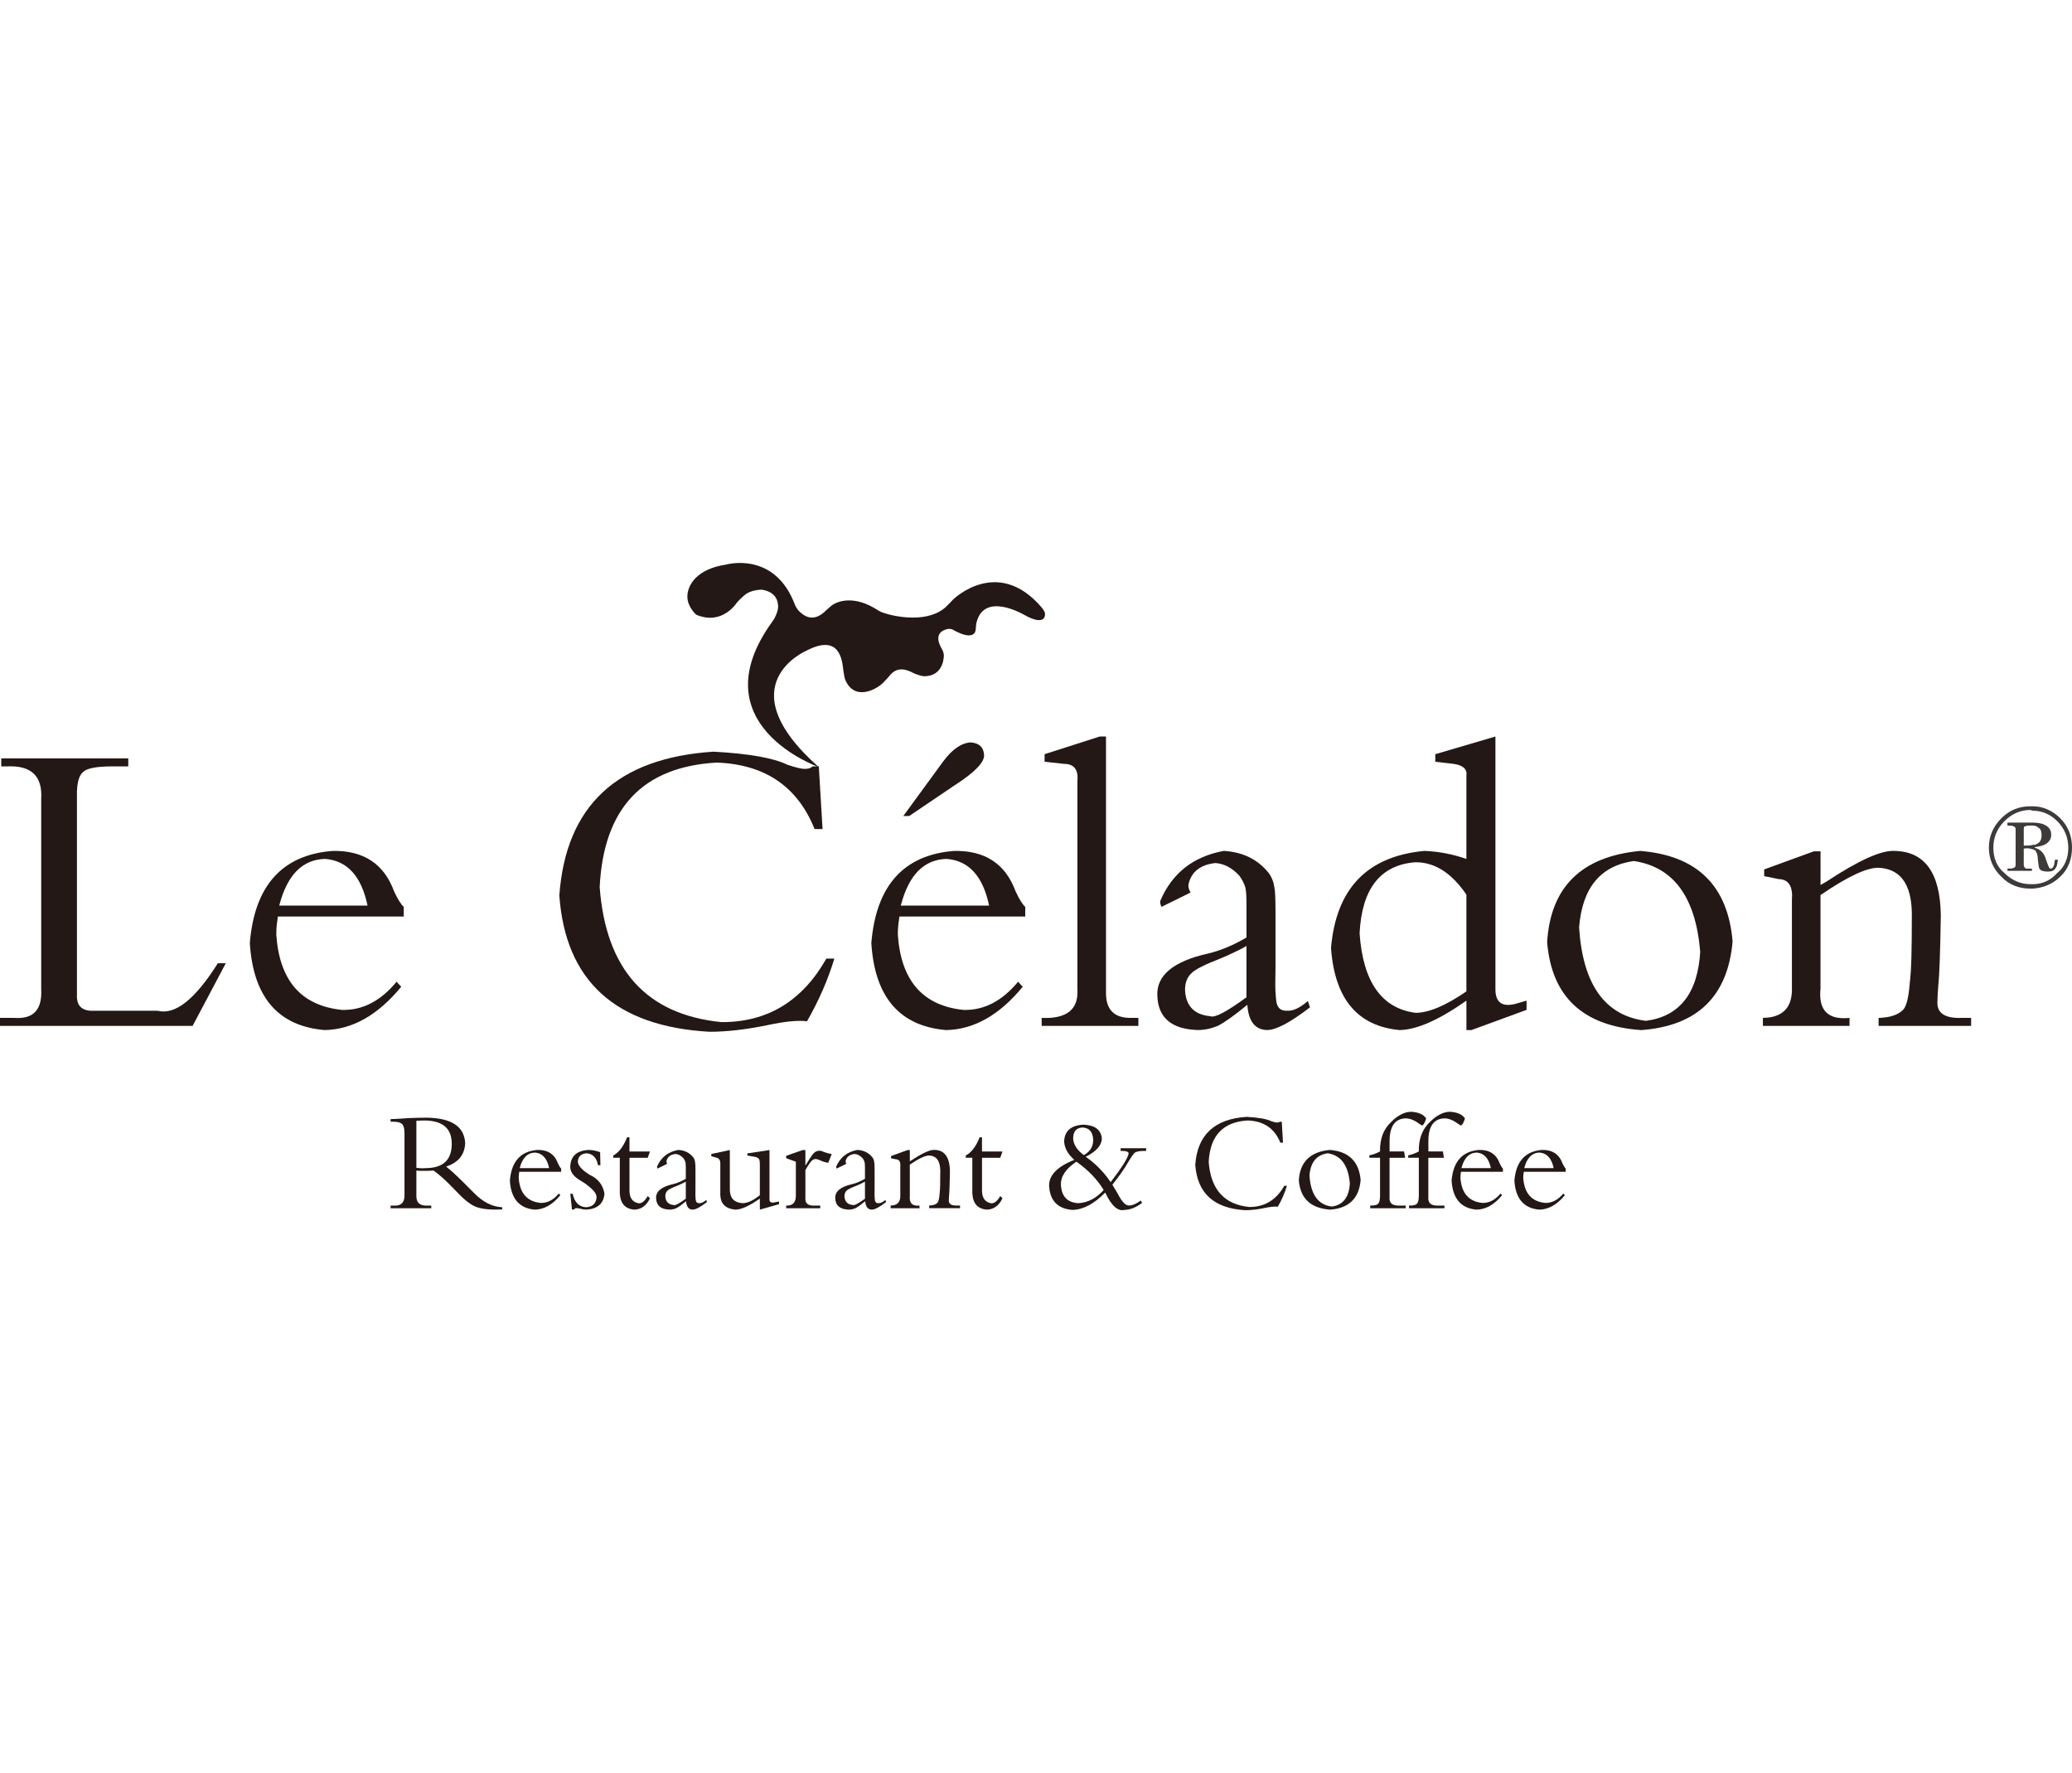 <?xml version="1.0" encoding="utf-8"?>
<!-- Generator: Adobe Illustrator 23.1.0, SVG Export Plug-In . SVG Version: 6.00 Build 0)  -->
<svg version="1.1" id="图层_1" xmlns="http://www.w3.org/2000/svg" xmlns:xlink="http://www.w3.org/1999/xlink" x="0px" y="0px"
	 viewBox="0 0 97 83" style="enable-background:new 0 0 97 83;" xml:space="preserve">
<style type="text/css">
	.st0{fill:#231815;}
	.st1{fill:#3E3A39;}
</style>
<g>
	<g>
		<path class="st0" d="M10.572,45.087L9.017,48.021H0v-0.374h0.669
			c0.892,0.066,1.312-0.38,1.26-1.339v-8.918
			c0.065-1.063-0.466-1.568-1.595-1.516H0.059v-0.374h5.945v0.374H5.256
			c-0.722,0-1.175,0.085-1.359,0.256c-0.21,0.171-0.308,0.551-0.295,1.142v9.293
			c-0.026,0.525,0.243,0.775,0.807,0.748h2.973
			c0.814,0.21,1.752-0.531,2.816-2.225H10.572z"/>
		<path class="st0" d="M18.9,42.902h-5.886c-0.013,0.027-0.02,0.066-0.02,0.118
			c-0.039,0.236-0.059,0.479-0.059,0.729c0.144,2.152,1.168,3.327,3.072,3.524
			c0.958,0.027,1.811-0.413,2.559-1.319l0.216,0.236
			c-1.089,1.326-2.283,2.001-3.583,2.027c-2.179-0.184-3.347-1.542-3.504-4.075
			c0.223-2.69,1.516-4.127,3.878-4.311c1.444-0.026,2.402,0.604,2.875,1.89
			c0.17,0.368,0.321,0.61,0.453,0.729V42.902z M13.072,42.39h4.135
			c-0.289-1.378-0.952-2.106-1.989-2.185
			C14.156,40.231,13.44,40.96,13.072,42.39z"/>
		<path class="st0" d="M38.508,38.807h-0.374c-0.801-1.995-2.33-3.032-4.587-3.111
			c-3.465,0.197-5.29,2.14-5.473,5.828c0.289,3.858,2.185,5.965,5.69,6.32
			c2.152,0.013,3.793-0.978,4.922-2.973h0.374
			c-0.302,0.998-0.729,1.975-1.28,2.934c-0.42-0.053-1.03,0.007-1.831,0.177
			c-1.011,0.21-1.923,0.315-2.736,0.315c-4.397-0.25-6.74-2.375-7.028-6.379
			c0.302-4.2,2.71-6.444,7.225-6.733c1.654,0.092,2.803,0.295,3.446,0.61
			c0.393,0.131,0.662,0.197,0.807,0.197c0.184,0,0.308-0.039,0.374-0.118h0.295
			L38.508,38.807z"/>
		<path class="st0" d="M47.997,42.902h-5.886c-0.013,0.027-0.02,0.066-0.02,0.118
			c-0.039,0.236-0.059,0.479-0.059,0.729c0.144,2.152,1.168,3.327,3.071,3.524
			c0.958,0.027,1.811-0.413,2.559-1.319l0.216,0.236
			c-1.09,1.326-2.283,2.001-3.583,2.027c-2.179-0.184-3.347-1.542-3.504-4.075
			c0.223-2.69,1.516-4.127,3.878-4.311c1.444-0.026,2.402,0.604,2.874,1.89
			c0.171,0.368,0.322,0.61,0.453,0.729V42.902z M42.17,42.39h4.135
			c-0.289-1.378-0.952-2.106-1.989-2.185C43.253,40.231,42.538,40.96,42.17,42.39
			z M42.564,38.197h-0.276l1.87-2.559c0.42-0.564,0.847-0.859,1.28-0.886
			c0.394,0.027,0.604,0.216,0.63,0.571c0.039,0.342-0.42,0.821-1.378,1.437
			L42.564,38.197z"/>
		<path class="st0" d="M51.777,34.476v11.97c-0.013,0.814,0.381,1.214,1.181,1.201h0.335
			v0.374h-4.528v-0.374c1.181,0.053,1.739-0.4,1.673-1.358v-9.726
			c0.053-0.537-0.157-0.807-0.63-0.807l-0.905-0.099v-0.354l2.579-0.827H51.777z"
			/>
		<path class="st0" d="M55.735,41.78l-1.359,0.669c-0.053-0.105-0.072-0.197-0.059-0.276
			c0.551-1.299,1.543-2.08,2.973-2.343c0.906,0.053,1.614,0.407,2.126,1.063
			c0.131,0.197,0.21,0.4,0.237,0.61c0.039,0.145,0.059,0.519,0.059,1.122
			v2.697c-0.013,0.564-0.013,0.938,0,1.122c0.013,0.236,0.033,0.414,0.059,0.531
			c0.066,0.237,0.223,0.348,0.473,0.335c0.276,0.027,0.604-0.124,0.984-0.453
			l0.099,0.295c-0.919,0.709-1.588,1.063-2.008,1.063
			c-0.564-0.013-0.872-0.407-0.925-1.181c-0.591,0.486-1.05,0.814-1.378,0.984
			c-0.315,0.131-0.63,0.197-0.945,0.197c-1.221-0.039-1.851-0.571-1.89-1.595
			c-0.053-0.958,0.741-1.621,2.382-1.988c0.564-0.131,1.161-0.38,1.791-0.748
			v-1.595c0-0.367-0.02-0.623-0.059-0.768c-0.053-0.17-0.145-0.348-0.276-0.532
			c-0.341-0.367-0.715-0.564-1.122-0.591c-0.709,0.079-1.129,0.414-1.26,1.004
			C55.623,41.511,55.656,41.636,55.735,41.78z M58.353,46.682v-2.402
			c-0.197,0.118-0.499,0.269-0.906,0.453c-0.118,0.053-0.21,0.092-0.275,0.118
			c-0.748,0.289-1.207,0.519-1.378,0.689c-0.223,0.197-0.328,0.479-0.315,0.846
			c0.052,0.722,0.446,1.116,1.181,1.181C56.857,47.66,57.421,47.365,58.353,46.682z
			"/>
		<path class="st0" d="M68.649,40.205v-3.898c0.053-0.341-0.21-0.531-0.787-0.571
			l-0.669-0.079v-0.354l2.815-0.827V46.308c0,0.63,0.329,0.853,0.985,0.669
			l0.472-0.138v0.433L68.886,48.217h-0.236v-1.378
			c-1.286,0.906-2.33,1.365-3.13,1.378c-1.969-0.184-3.039-1.463-3.209-3.839
			c0.236-2.782,1.693-4.298,4.371-4.548C67.35,39.857,68.006,39.982,68.649,40.205z
			 M68.649,46.406v-4.528c-0.695-1.023-1.496-1.528-2.402-1.516
			c-1.627,0.131-2.494,1.24-2.598,3.327c0.157,2.271,1.03,3.511,2.618,3.721
			C66.884,47.41,67.678,47.076,68.649,46.406z"/>
		<path class="st0" d="M72.429,44.103c0.157-2.585,1.608-4.009,4.351-4.272
			c2.664,0.21,4.108,1.621,4.331,4.233c-0.223,2.573-1.647,3.957-4.272,4.154
			C74.109,48.033,72.639,46.662,72.429,44.103z M73.925,43.414
			c0.171,2.677,1.214,4.134,3.13,4.371c1.575-0.21,2.422-1.286,2.54-3.229
			c-0.21-2.559-1.247-3.977-3.111-4.253
			C74.923,40.526,74.07,41.563,73.925,43.414z"/>
		<path class="st0" d="M85.226,41.898v4.371c-0.105,1.023,0.348,1.483,1.359,1.378v0.374
			h-4.055v-0.374c0.879-0.013,1.331-0.433,1.358-1.26v-4.252
			c0.053-0.643-0.15-0.971-0.61-0.984l-0.689-0.138V40.697l2.324-0.846h0.315
			v1.575c0.092-0.052,0.184-0.105,0.276-0.158
			c1.509-0.997,2.573-1.476,3.189-1.437c1.418,0.026,2.139,1.03,2.165,3.012
			c-0.026,1.733-0.066,2.829-0.117,3.288c-0.026,0.315-0.039,0.551-0.039,0.709
			c-0.053,0.565,0.321,0.834,1.122,0.807h0.453v0.374h-4.331v-0.374
			c0.525-0.013,0.906-0.138,1.142-0.374c0.158-0.157,0.263-0.571,0.315-1.24
			c0.039-0.315,0.066-0.728,0.079-1.24c0.013-0.485,0.02-1.174,0.02-2.067
			c-0.026-1.365-0.552-2.067-1.575-2.107C87.372,40.618,86.473,41.045,85.226,41.898z"
			/>
	</g>
	<path class="st0" d="M38.325,35.905c0,0-5.665-1.99-2.166-6.812
		c0.029-0.04,0.062-0.1,0.092-0.139c0,0,0.179-0.331,0.177-0.549
		c-0.003-0.303-0.118-0.643-0.629-0.775c-0.035-0.009-0.096-0.029-0.175-0.027
		c-0.054,0.001-0.445,0.016-0.717,0.215c-0.161,0.117-0.397,0.372-0.397,0.372
		s-0.678,1.113-1.917,0.584c0,0-0.41-0.356-0.414-0.84
		c-0.005-0.577,0.485-1.31,1.801-1.504c0,0,2.304-0.673,3.249,1.917
		c0,0,0.09,0.167,0.146,0.225c0.19,0.199,0.668,0.648,1.302-0.005
		c0,0,0.13-0.12,0.212-0.188c0.315-0.265,1.122-0.53,2.218,0.191
		c0,0,0.114,0.067,0.217,0.104c0.546,0.197,2.192,0.54,3.026-0.333
		c0.078-0.081,0.192-0.184,0.264-0.273c0,0,2.074-2.054,4.144,0.358
		c0.049,0.056,0.105,0.137,0.146,0.222c0.049,0.103,0.082,0.718-0.967,0.127
		c0,0-1.914-1.133-2.237,0.432c-0.008,0.039-0.012,0.177-0.022,0.241
		c0,0,0.026,0.651-1.091,0.017c-0.024-0.014-0.138-0.039-0.221-0.022
		c-0.25,0.052-0.691,0.245-0.255,0.965c0.022,0.035,0.079,0.179,0.075,0.285
		c-0.011,0.309-0.144,0.951-0.914,0.962c-0.105,0.002-0.373-0.082-0.518-0.155
		c-0.28-0.142-0.738-0.341-1.107,0.129c-0.039,0.049-0.15,0.17-0.295,0.321
		c-0.322,0.335-1.366,0.887-1.786-0.142c-0.025-0.061-0.068-0.274-0.085-0.426
		c-0.058-0.521-0.188-1.714-1.706-0.936C37.776,30.448,33.968,32.039,38.325,35.905z
		"/>
	<g>
		<path class="st0" d="M19.493,54.792v1.135c-0.022,0.363,0.158,0.531,0.538,0.505h0.158
			v0.125h-1.903v-0.125h0.112c0.385,0.035,0.564-0.151,0.538-0.558v-2.828
			c0-0.21-0.035-0.35-0.105-0.42c-0.07-0.079-0.203-0.118-0.4-0.118h-0.145
			v-0.125c0.109,0,0.269-0.007,0.479-0.02c0.171-0.013,0.293-0.022,0.368-0.026
			c0.17-0.004,0.301-0.008,0.393-0.013c0.114-0.004,0.265-0.006,0.453-0.006
			c1.164,0.017,1.763,0.418,1.798,1.201c-0.026,0.538-0.323,0.901-0.892,1.089
			c0.197,0.153,0.453,0.385,0.768,0.696l0.531,0.531
			c0.415,0.429,0.857,0.654,1.326,0.676v0.105
			c-0.525,0.022-0.923-0.015-1.195-0.112c-0.245-0.083-0.54-0.306-0.886-0.669
			l-0.439-0.446c-0.258-0.254-0.49-0.453-0.696-0.597
			c-0.022,0.004-0.053,0.007-0.092,0.007c-0.145,0.008-0.265,0.011-0.361,0.007
			c-0.096,0.004-0.199,0.002-0.308-0.007
			C19.515,54.798,19.502,54.796,19.493,54.792z M19.493,52.462v2.205
			c0.087,0.013,0.195,0.02,0.322,0.02c0.039-0.004,0.072-0.007,0.099-0.007
			c0.818,0,1.23-0.374,1.234-1.122c0.009-0.744-0.431-1.114-1.319-1.109
			c-0.088,0-0.151,0.002-0.19,0.007C19.589,52.456,19.541,52.458,19.493,52.462z"/>
		<path class="st0" d="M26.272,54.851h-1.962c-0.004,0.009-0.007,0.022-0.007,0.039
			c-0.013,0.079-0.02,0.16-0.02,0.243c0.048,0.717,0.389,1.109,1.024,1.175
			c0.319,0.009,0.604-0.138,0.853-0.44l0.072,0.079
			c-0.363,0.442-0.761,0.667-1.195,0.676c-0.726-0.061-1.115-0.514-1.168-1.359
			c0.074-0.897,0.505-1.376,1.293-1.437c0.482-0.009,0.801,0.201,0.958,0.63
			c0.057,0.123,0.107,0.203,0.151,0.243V54.851z M24.33,54.68h1.378
			c-0.096-0.46-0.317-0.702-0.663-0.729
			C24.691,53.961,24.452,54.203,24.33,54.68z"/>
		<path class="st0" d="M26.699,55.881h0.111c0.088,0.407,0.3,0.617,0.637,0.63
			c0.289-0.022,0.448-0.169,0.479-0.439c0.013-0.127-0.059-0.265-0.217-0.414
			c-0.171-0.158-0.337-0.282-0.499-0.374c-0.363-0.206-0.534-0.442-0.512-0.709
			c0.03-0.468,0.317-0.717,0.859-0.748c0.179,0.004,0.359,0.039,0.538,0.105
			l0.013,0.61h-0.112c-0.065-0.35-0.245-0.536-0.538-0.558
			c-0.254,0.022-0.389,0.149-0.407,0.381c0,0.184,0.182,0.392,0.545,0.623
			c0.398,0.179,0.632,0.475,0.702,0.886c-0.039,0.46-0.317,0.709-0.833,0.748
			c-0.127-0.004-0.225-0.02-0.295-0.046c-0.074-0.013-0.136-0.022-0.184-0.026
			c-0.043,0-0.081,0.022-0.111,0.066h-0.099L26.699,55.881z"/>
		<path class="st0" d="M29.468,53.9h0.959l-0.105,0.295h-0.853v1.568
			c0.009,0.328,0.156,0.516,0.44,0.564c0.149,0,0.287-0.114,0.414-0.341
			l0.105,0.105c-0.166,0.346-0.409,0.522-0.729,0.531
			c-0.429-0.031-0.656-0.284-0.683-0.761v-1.667H28.707v-0.105
			c0.262-0.136,0.479-0.42,0.65-0.853h0.111V53.9z"/>
		<path class="st0" d="M31.233,54.477l-0.453,0.223c-0.017-0.035-0.024-0.066-0.02-0.092
			c0.184-0.433,0.515-0.693,0.991-0.781c0.301,0.017,0.538,0.136,0.708,0.354
			c0.044,0.065,0.07,0.133,0.079,0.203c0.013,0.048,0.02,0.173,0.02,0.374
			v0.899c-0.004,0.188-0.004,0.313,0,0.374c0.004,0.079,0.011,0.138,0.019,0.177
			c0.023,0.079,0.075,0.116,0.158,0.112c0.092,0.008,0.201-0.042,0.328-0.151
			l0.033,0.099c-0.307,0.236-0.529,0.354-0.669,0.354
			c-0.188-0.004-0.291-0.136-0.308-0.394c-0.197,0.162-0.35,0.271-0.459,0.328
			c-0.105,0.044-0.21,0.066-0.315,0.066c-0.407-0.013-0.617-0.191-0.63-0.531
			c-0.017-0.32,0.247-0.54,0.794-0.663c0.188-0.044,0.387-0.127,0.597-0.25
			v-0.531c0-0.123-0.007-0.208-0.02-0.256c-0.017-0.057-0.048-0.116-0.092-0.177
			c-0.114-0.123-0.238-0.188-0.374-0.197c-0.237,0.026-0.376,0.138-0.42,0.335
			C31.196,54.387,31.207,54.429,31.233,54.477z M32.106,56.111v-0.801
			c-0.066,0.039-0.166,0.09-0.302,0.151c-0.039,0.017-0.07,0.031-0.092,0.039
			c-0.25,0.096-0.403,0.173-0.46,0.23c-0.075,0.066-0.109,0.16-0.105,0.282
			c0.017,0.24,0.148,0.372,0.393,0.394
			C31.608,56.437,31.795,56.338,32.106,56.111z"/>
		<path class="st0" d="M36.47,56.242v0.125l-0.898,0.256v-0.518
			c-0.495,0.345-0.875,0.518-1.142,0.518c-0.451-0.039-0.687-0.262-0.709-0.669
			v-1.49c0.004-0.153-0.057-0.245-0.184-0.276l-0.237-0.066v-0.105l0.867-0.184
			v1.877c0.013,0.385,0.214,0.588,0.604,0.61
			c0.232-0.004,0.499-0.129,0.801-0.374v-1.444c0-0.136-0.016-0.221-0.046-0.256
			c-0.026-0.044-0.094-0.077-0.204-0.098l-0.335-0.059v-0.099l1.037-0.157v2.264
			c-0.022,0.179,0.081,0.236,0.308,0.17L36.47,56.242z"/>
		<path class="st0" d="M37.704,54.766v1.306c-0.022,0.258,0.124,0.378,0.44,0.361h0.256
			v0.125h-1.595v-0.125c0.315,0.013,0.466-0.155,0.453-0.505v-1.549l-0.453-0.164
			v-0.112l0.768-0.269h0.131v0.708h0.013c0.192-0.319,0.317-0.505,0.374-0.558
			c0.074-0.079,0.164-0.118,0.269-0.118c0.048-0.005,0.123,0.015,0.223,0.059
			c0.026,0.013,0.087,0.033,0.184,0.059c0.07,0.018,0.127,0.031,0.17,0.039
			l-0.164,0.407c-0.127-0.017-0.245-0.053-0.354-0.105
			c-0.092-0.044-0.17-0.068-0.236-0.072c-0.097,0-0.184,0.059-0.263,0.177
			C37.855,54.523,37.783,54.634,37.704,54.766z"/>
		<path class="st0" d="M39.62,54.477l-0.453,0.223c-0.017-0.035-0.024-0.066-0.02-0.092
			c0.184-0.433,0.515-0.693,0.991-0.781c0.301,0.017,0.538,0.136,0.708,0.354
			c0.044,0.065,0.07,0.133,0.079,0.203c0.013,0.048,0.02,0.173,0.02,0.374
			v0.899c-0.004,0.188-0.004,0.313,0,0.374c0.004,0.079,0.011,0.138,0.019,0.177
			c0.023,0.079,0.075,0.116,0.158,0.112c0.092,0.008,0.201-0.042,0.328-0.151
			l0.033,0.099c-0.307,0.236-0.529,0.354-0.669,0.354
			c-0.188-0.004-0.291-0.136-0.308-0.394c-0.197,0.162-0.35,0.271-0.459,0.328
			c-0.105,0.044-0.21,0.066-0.315,0.066c-0.407-0.013-0.617-0.191-0.63-0.531
			c-0.017-0.32,0.247-0.54,0.794-0.663c0.188-0.044,0.387-0.127,0.597-0.25
			v-0.531c0-0.123-0.007-0.208-0.02-0.256c-0.017-0.057-0.048-0.116-0.092-0.177
			c-0.114-0.123-0.238-0.188-0.374-0.197c-0.237,0.026-0.376,0.138-0.42,0.335
			C39.583,54.387,39.594,54.429,39.62,54.477z M40.493,56.111v-0.801
			c-0.066,0.039-0.166,0.09-0.302,0.151c-0.039,0.017-0.07,0.031-0.092,0.039
			c-0.25,0.096-0.403,0.173-0.46,0.23c-0.075,0.066-0.109,0.16-0.105,0.282
			c0.017,0.24,0.148,0.372,0.393,0.394C39.995,56.437,40.182,56.338,40.493,56.111z
			"/>
		<path class="st0" d="M42.593,54.516v1.457c-0.035,0.341,0.115,0.494,0.453,0.459v0.125
			h-1.352v-0.125c0.293-0.004,0.444-0.144,0.453-0.42v-1.418
			c0.017-0.214-0.05-0.323-0.203-0.328l-0.23-0.046v-0.105l0.775-0.282h0.105
			v0.525c0.031-0.017,0.061-0.035,0.092-0.053
			c0.503-0.332,0.857-0.492,1.063-0.479c0.472,0.008,0.713,0.343,0.722,1.004
			c-0.009,0.577-0.022,0.943-0.039,1.096c-0.009,0.105-0.013,0.184-0.013,0.236
			c-0.018,0.188,0.107,0.278,0.374,0.269h0.151v0.125h-1.444v-0.125
			c0.176-0.004,0.302-0.046,0.381-0.124c0.053-0.053,0.087-0.191,0.105-0.414
			c0.013-0.105,0.022-0.243,0.026-0.413c0.004-0.162,0.007-0.392,0.007-0.689
			c-0.009-0.455-0.184-0.689-0.525-0.702
			C43.309,54.09,43.009,54.232,42.593,54.516z"/>
		<path class="st0" d="M45.973,53.9h0.958l-0.105,0.295h-0.853v1.568
			c0.009,0.328,0.155,0.516,0.44,0.564c0.148,0,0.286-0.114,0.413-0.341
			l0.105,0.105c-0.167,0.346-0.409,0.522-0.729,0.531
			c-0.429-0.031-0.656-0.284-0.683-0.761v-1.667h-0.308v-0.105
			c0.262-0.136,0.479-0.42,0.65-0.853h0.111V53.9z"/>
		<path class="st0" d="M52.463,53.748h1.194v0.125c-0.324-0.005-0.515,0.037-0.571,0.124
			c-0.053,0.057-0.134,0.175-0.243,0.354c-0.175,0.315-0.431,0.683-0.768,1.103
			c0.092,0.148,0.173,0.284,0.243,0.407c0.206,0.407,0.393,0.595,0.564,0.565
			c0.127,0.004,0.302-0.072,0.525-0.23l0.059,0.112
			c-0.289,0.215-0.564,0.324-0.827,0.328c-0.311,0.074-0.611-0.197-0.899-0.814
			c-0.516,0.529-1.028,0.801-1.536,0.814c-0.673-0.053-1.037-0.416-1.089-1.09
			c-0.031-0.516,0.363-0.934,1.181-1.253c-0.306-0.267-0.466-0.558-0.479-0.873
			c0.026-0.49,0.33-0.748,0.912-0.775c0.534,0.026,0.818,0.243,0.853,0.65
			c-0.008,0.32-0.26,0.604-0.755,0.853c0.46,0.319,0.849,0.715,1.168,1.188
			c0.521-0.678,0.8-1.122,0.84-1.332c0.013-0.092-0.112-0.136-0.374-0.131
			V53.748z M49.667,55.468c0.031,0.538,0.302,0.822,0.814,0.853
			c0.446-0.026,0.842-0.232,1.188-0.617c-0.306-0.503-0.733-0.945-1.28-1.326
			C49.891,54.711,49.65,55.074,49.667,55.468z M51.177,53.341
			c-0.018-0.354-0.182-0.542-0.492-0.564c-0.289,0.013-0.437,0.175-0.446,0.486
			c0,0.289,0.166,0.558,0.499,0.807C51.039,53.904,51.186,53.661,51.177,53.341z"/>
		<path class="st0" d="M60.063,53.486h-0.125c-0.267-0.665-0.776-1.011-1.529-1.037
			c-1.155,0.066-1.763,0.713-1.824,1.943c0.097,1.286,0.729,1.989,1.897,2.106
			c0.717,0.005,1.265-0.326,1.641-0.991h0.124
			c-0.1,0.333-0.242,0.659-0.426,0.978c-0.14-0.017-0.344,0.002-0.61,0.059
			c-0.337,0.07-0.641,0.105-0.912,0.105c-1.466-0.083-2.246-0.792-2.343-2.126
			c0.1-1.4,0.903-2.148,2.408-2.244c0.552,0.031,0.934,0.098,1.149,0.203
			c0.131,0.044,0.221,0.066,0.269,0.066c0.061,0,0.103-0.013,0.125-0.039h0.099
			L60.063,53.486z"/>
		<path class="st0" d="M60.804,55.251c0.052-0.862,0.536-1.337,1.45-1.424
			c0.888,0.07,1.37,0.54,1.444,1.411c-0.074,0.858-0.549,1.319-1.424,1.385
			C61.364,56.561,60.874,56.104,60.804,55.251z M61.303,55.021
			c0.056,0.892,0.405,1.378,1.043,1.457c0.525-0.07,0.807-0.429,0.847-1.076
			c-0.07-0.853-0.416-1.326-1.037-1.418C61.635,54.059,61.351,54.405,61.303,55.021z
			"/>
		<path class="st0" d="M65.733,53.9l0.046,0.295h-0.728v1.844
			c-0.026,0.284,0.14,0.415,0.499,0.393h0.256v0.125h-1.66v-0.125
			c0.192,0.005,0.315-0.024,0.368-0.085c0.061-0.053,0.092-0.179,0.092-0.381
			v-1.772h-0.499v-0.112c0.179-0.039,0.346-0.1,0.499-0.184
			c-0.013-0.582,0.16-1.042,0.519-1.378c0.319-0.319,0.636-0.479,0.951-0.479
			c0.346,0.026,0.576,0.131,0.689,0.315c-0.053,0.175-0.112,0.284-0.177,0.328
			c-0.022,0-0.069-0.026-0.144-0.078c-0.228-0.171-0.442-0.256-0.643-0.256
			c-0.49,0.018-0.739,0.363-0.748,1.037v0.512H65.733z"/>
		<path class="st0" d="M67.55,53.9l0.046,0.295h-0.729v1.844
			c-0.026,0.284,0.14,0.415,0.499,0.393h0.256v0.125H65.962v-0.125
			c0.192,0.005,0.315-0.024,0.368-0.085c0.061-0.053,0.092-0.179,0.092-0.381
			v-1.772h-0.499v-0.112c0.18-0.039,0.346-0.1,0.499-0.184
			c-0.013-0.582,0.16-1.042,0.519-1.378c0.319-0.319,0.637-0.479,0.951-0.479
			c0.345,0.026,0.576,0.131,0.689,0.315c-0.053,0.175-0.112,0.284-0.177,0.328
			c-0.022,0-0.07-0.026-0.144-0.078c-0.228-0.171-0.442-0.256-0.643-0.256
			c-0.49,0.018-0.74,0.363-0.748,1.037v0.512H67.55z"/>
		<path class="st0" d="M70.359,54.851h-1.962c-0.004,0.009-0.007,0.022-0.007,0.039
			c-0.013,0.079-0.02,0.16-0.02,0.243c0.048,0.717,0.389,1.109,1.024,1.175
			c0.319,0.009,0.604-0.138,0.853-0.44l0.072,0.079
			c-0.363,0.442-0.761,0.667-1.195,0.676c-0.726-0.061-1.115-0.514-1.168-1.359
			c0.074-0.897,0.505-1.376,1.293-1.437c0.482-0.009,0.801,0.201,0.958,0.63
			c0.057,0.123,0.108,0.203,0.151,0.243V54.851z M68.417,54.68h1.378
			c-0.096-0.46-0.317-0.702-0.663-0.729
			C68.778,53.961,68.539,54.203,68.417,54.68z"/>
		<path class="st0" d="M73.299,54.851H71.337c-0.005,0.009-0.007,0.022-0.007,0.039
			c-0.013,0.079-0.02,0.16-0.02,0.243c0.048,0.717,0.389,1.109,1.023,1.175
			c0.319,0.009,0.604-0.138,0.853-0.44l0.072,0.079
			c-0.363,0.442-0.761,0.667-1.194,0.676c-0.727-0.061-1.116-0.514-1.168-1.359
			c0.075-0.897,0.506-1.376,1.293-1.437c0.481-0.009,0.8,0.201,0.958,0.63
			c0.057,0.123,0.107,0.203,0.151,0.243V54.851z M71.357,54.68h1.378
			c-0.096-0.46-0.317-0.702-0.663-0.729
			C71.717,53.961,71.479,54.203,71.357,54.68z"/>
	</g>
</g>
<g>
	<path class="st1" d="M95.054,41.596c0.035,0,0.069,0,0.105,0
		c0.487-0.034,0.937-0.208,1.285-0.555C96.826,40.693,97,40.207,97,39.686
		c0-0.556-0.174-1.007-0.556-1.39c-0.348-0.347-0.798-0.555-1.285-0.555
		c-0.035,0-0.069,0-0.105,0c-0.52,0-0.972,0.173-1.355,0.555
		c-0.382,0.382-0.591,0.834-0.591,1.39c0,0.521,0.209,1.007,0.591,1.355
		C94.048,41.423,94.534,41.596,95.054,41.596z M93.838,38.436
		c0.347-0.347,0.764-0.522,1.216-0.522c0.035,0,0.069,0.035,0.105,0.035
		c0.452,0,0.834,0.174,1.147,0.487c0.347,0.347,0.52,0.764,0.52,1.25
		c0,0.486-0.173,0.903-0.52,1.181c-0.313,0.347-0.695,0.521-1.147,0.521
		c-0.035,0-0.069,0-0.105,0c-0.452,0-0.869-0.174-1.216-0.521
		c-0.347-0.278-0.52-0.695-0.52-1.181
		C93.318,39.2,93.491,38.783,93.838,38.436z"/>
	<path class="st1" d="M95.124,40.659c-0.139,0-0.243,0-0.277,0
		c-0.069-0.035-0.105-0.105-0.105-0.174v-0.764c0.174-0.035,0.312,0,0.417,0.035
		c0.035,0,0.07,0.035,0.103,0.035c0.07,0.07,0.139,0.209,0.139,0.452
		c0.035,0.208,0.035,0.347,0.07,0.417c0.069,0.104,0.209,0.139,0.383,0.139
		c0.173,0,0.312-0.035,0.382-0.174c0.07-0.07,0.07-0.209,0.105-0.382h-0.14
		c-0.034,0.174-0.034,0.277-0.069,0.312c-0.035,0.07-0.069,0.105-0.139,0.105
		c-0.069,0-0.105-0.14-0.209-0.417c-0.069-0.278-0.243-0.486-0.522-0.556v-0.035
		c0.243-0.035,0.419-0.069,0.556-0.174c0.139-0.105,0.209-0.244,0.209-0.382
		c0-0.208-0.069-0.347-0.243-0.452c-0.173-0.104-0.383-0.138-0.625-0.138
		c-0.035,0-0.069,0-0.069,0h-1.112v0.138c0.139,0,0.243,0,0.278,0.035
		c0.069,0,0.105,0.07,0.105,0.139v1.667c0,0.07-0.035,0.139-0.105,0.139
		c-0.035,0.035-0.139,0.035-0.278,0.035v0.104h1.146V40.659z M94.742,38.818
		c0-0.07,0-0.139,0.07-0.139c0.069-0.035,0.139-0.035,0.242-0.035
		c0.035,0,0.069,0,0.105,0c0.103,0,0.209,0.035,0.278,0.105
		c0.104,0.07,0.139,0.174,0.139,0.347c0,0.209-0.071,0.347-0.244,0.417
		c-0.034,0.035-0.103,0.035-0.173,0.035c-0.105,0.035-0.243,0.035-0.417,0.035
		V38.818z"/>
</g>
</svg>
